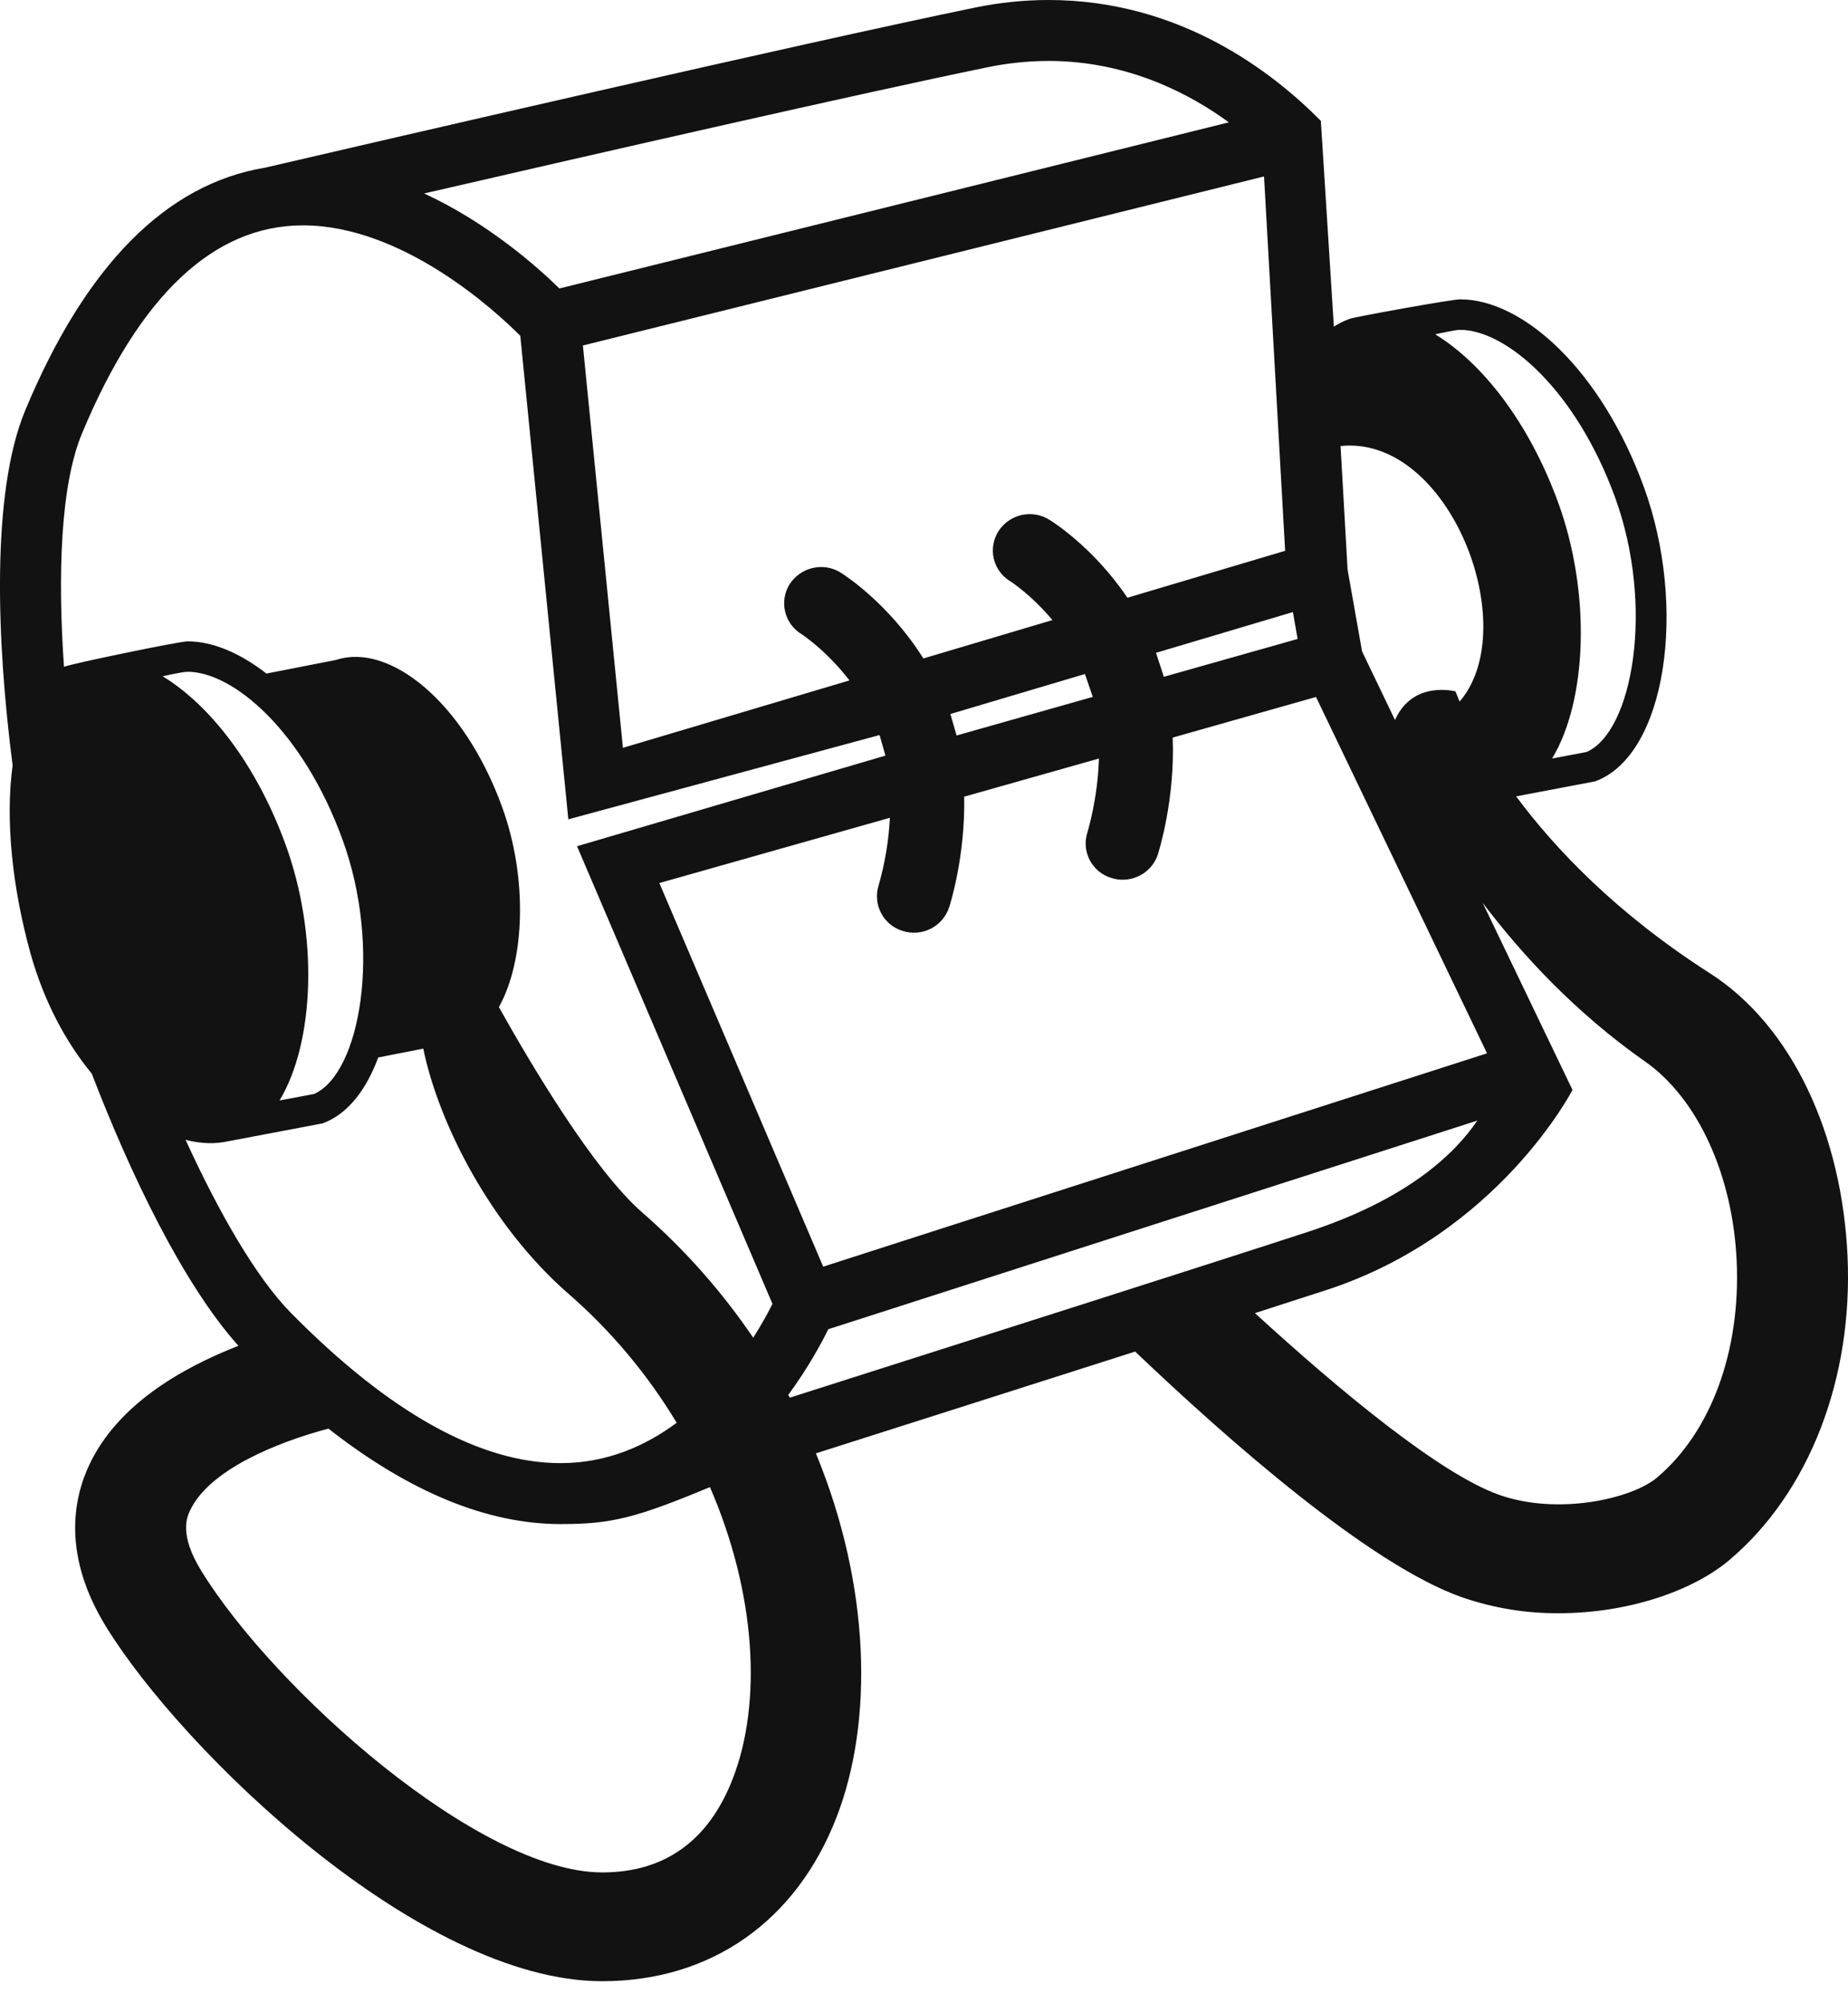 <svg width="24" height="26" viewBox="0 0 24 26" fill="none" xmlns="http://www.w3.org/2000/svg">
<path d="M22.202 12.629C20.988 11.852 20.195 11.015 19.69 10.336L20.717 10.141C21.642 9.801 21.917 7.877 21.348 6.318C20.797 4.81 19.784 3.885 18.963 3.885C18.853 3.885 17.612 4.11 17.534 4.136C17.459 4.162 17.389 4.197 17.323 4.24L17.154 1.569C16.532 0.939 15.327 0 13.618 0C13.302 0 12.979 0.033 12.659 0.099C10.414 0.561 4.875 1.843 3.443 2.176C2.159 2.388 1.113 3.443 0.328 5.325C-0.123 6.409 -0.039 8.367 0.164 9.934C0.068 10.633 0.157 11.51 0.395 12.37C0.572 13.004 0.859 13.531 1.192 13.935C1.694 15.243 2.379 16.666 3.096 17.467C2.326 17.769 1.523 18.244 1.161 19.009C0.947 19.461 0.811 20.195 1.38 21.117C2.368 22.721 5.449 25.714 7.821 25.714C9.231 25.714 10.34 24.938 10.864 23.586C11.347 22.341 11.305 20.581 10.596 18.863C11.886 18.453 13.432 17.96 14.742 17.542C15.953 18.695 17.789 20.309 18.984 20.73C19.389 20.87 19.815 20.941 20.244 20.938C21.139 20.938 21.982 20.651 22.459 20.248C23.493 19.375 24.067 17.9 23.994 16.302C23.922 14.739 23.284 13.32 22.202 12.629ZM18.962 4.281C19.552 4.281 20.457 5.042 20.974 6.453C21.492 7.873 21.205 9.497 20.605 9.76L20.157 9.845C20.612 9.093 20.666 7.702 20.235 6.519C19.852 5.473 19.247 4.71 18.639 4.339C18.639 4.339 18.895 4.281 18.962 4.281ZM18.956 9.106C18.922 9.026 18.904 8.977 18.903 8.974C18.903 8.974 18.349 8.823 18.117 9.345L17.689 8.454L17.501 7.392L17.41 5.789C18.823 5.642 19.787 8.14 18.956 9.106ZM16.852 8.293L15.115 8.784L15.013 8.473L16.791 7.944L16.852 8.293ZM16.69 7.149L14.642 7.758C14.194 7.095 13.655 6.762 13.625 6.744C13.518 6.678 13.389 6.657 13.265 6.685C13.143 6.713 13.036 6.788 12.967 6.894C12.934 6.947 12.911 7.005 12.901 7.066C12.89 7.127 12.892 7.19 12.906 7.25C12.92 7.311 12.946 7.368 12.983 7.418C13.019 7.468 13.065 7.511 13.118 7.543C13.123 7.545 13.39 7.716 13.668 8.048L11.992 8.546C11.534 7.819 10.946 7.449 10.915 7.43C10.807 7.364 10.678 7.343 10.555 7.372C10.432 7.4 10.325 7.475 10.256 7.581C10.223 7.633 10.2 7.692 10.19 7.753C10.18 7.814 10.182 7.876 10.196 7.937C10.21 7.997 10.236 8.054 10.272 8.104C10.309 8.154 10.354 8.197 10.407 8.229C10.412 8.232 10.729 8.438 11.032 8.831L8.09 9.706L7.57 4.484L12.038 3.376L16.416 2.29L16.69 7.149ZM14.192 9.045L12.423 9.546L12.343 9.267L14.09 8.748L14.192 9.045ZM12.82 0.874C13.083 0.819 13.35 0.792 13.618 0.791C14.659 0.791 15.469 1.229 15.959 1.588L7.265 3.744C6.974 3.459 6.332 2.891 5.508 2.511C7.775 1.988 11.181 1.211 12.82 0.874ZM3.707 10.957C3.325 9.911 2.721 9.148 2.112 8.777C2.112 8.777 2.369 8.719 2.436 8.719C3.026 8.719 3.93 9.48 4.446 10.891C4.966 12.311 4.68 13.934 4.078 14.199L3.63 14.283C4.085 13.531 4.14 12.14 3.707 10.957ZM2.41 14.794C2.608 14.845 2.798 14.851 2.972 14.81L2.972 14.811L4.191 14.58C4.514 14.461 4.756 14.147 4.912 13.725L5.497 13.61C5.694 14.569 6.364 15.904 7.382 16.791C7.935 17.272 8.41 17.838 8.788 18.466C8.382 18.768 7.879 18.99 7.28 18.99C6.234 18.99 5.057 18.335 3.782 17.044C3.325 16.581 2.84 15.733 2.41 14.794ZM9.517 23.084C9.204 23.892 8.633 24.302 7.821 24.302C6.224 24.302 3.562 21.928 2.614 20.388C2.322 19.914 2.429 19.689 2.469 19.603C2.714 19.084 3.573 18.726 4.265 18.542C5.316 19.364 6.326 19.781 7.28 19.781C7.94 19.781 8.251 19.704 9.22 19.301C9.818 20.679 9.9 22.096 9.517 23.084ZM9.782 17.362C9.373 16.76 8.888 16.213 8.339 15.735C7.707 15.184 6.895 13.814 6.479 13.071C6.82 12.463 6.855 11.383 6.517 10.463C6.02 9.103 5.053 8.338 4.366 8.565L3.46 8.742C3.115 8.474 2.761 8.324 2.436 8.324C2.327 8.324 0.886 8.623 0.831 8.655C0.748 7.465 0.785 6.298 1.064 5.628C1.811 3.835 2.776 2.925 3.934 2.925C5.227 2.925 6.43 4.031 6.757 4.358L7.381 10.634L11.423 9.54L11.499 9.807L7.494 10.983L10.032 16.923C9.98 17.027 9.896 17.184 9.782 17.362ZM8.563 11.461L11.557 10.614C11.542 10.91 11.493 11.204 11.411 11.49C11.392 11.55 11.385 11.612 11.391 11.674C11.396 11.736 11.414 11.796 11.443 11.851C11.472 11.906 11.511 11.955 11.559 11.995C11.607 12.034 11.662 12.064 11.722 12.082C11.842 12.121 11.974 12.111 12.087 12.054C12.2 11.997 12.286 11.898 12.326 11.777C12.339 11.74 12.537 11.115 12.522 10.34L14.272 9.845C14.256 10.378 14.123 10.798 14.122 10.804C14.103 10.863 14.096 10.925 14.101 10.987C14.107 11.049 14.124 11.11 14.153 11.165C14.182 11.22 14.222 11.268 14.27 11.308C14.318 11.348 14.373 11.377 14.433 11.395C14.482 11.411 14.531 11.418 14.58 11.418C14.783 11.418 14.971 11.291 15.037 11.09C15.049 11.051 15.261 10.385 15.23 9.573L17.091 9.046L19.312 13.671L12.242 15.941L10.691 16.44L8.563 11.461ZM10.258 18.14C10.251 18.128 10.244 18.116 10.237 18.105C10.493 17.756 10.665 17.439 10.757 17.252L15.014 15.884L19.186 14.544C18.882 14.992 18.259 15.573 16.981 15.99C15.936 16.332 12.63 17.385 10.258 18.14ZM21.519 19.178C21.196 19.451 20.238 19.672 19.471 19.402C18.706 19.132 17.408 18.059 16.298 17.043C16.689 16.917 17.01 16.814 17.23 16.742C19.46 16.014 20.422 14.146 20.422 14.146L19.255 11.717C19.774 12.402 20.468 13.149 21.364 13.777C22.047 14.255 22.503 15.248 22.554 16.365C22.608 17.535 22.221 18.586 21.519 19.178Z" fill="#121212"/>
</svg>
